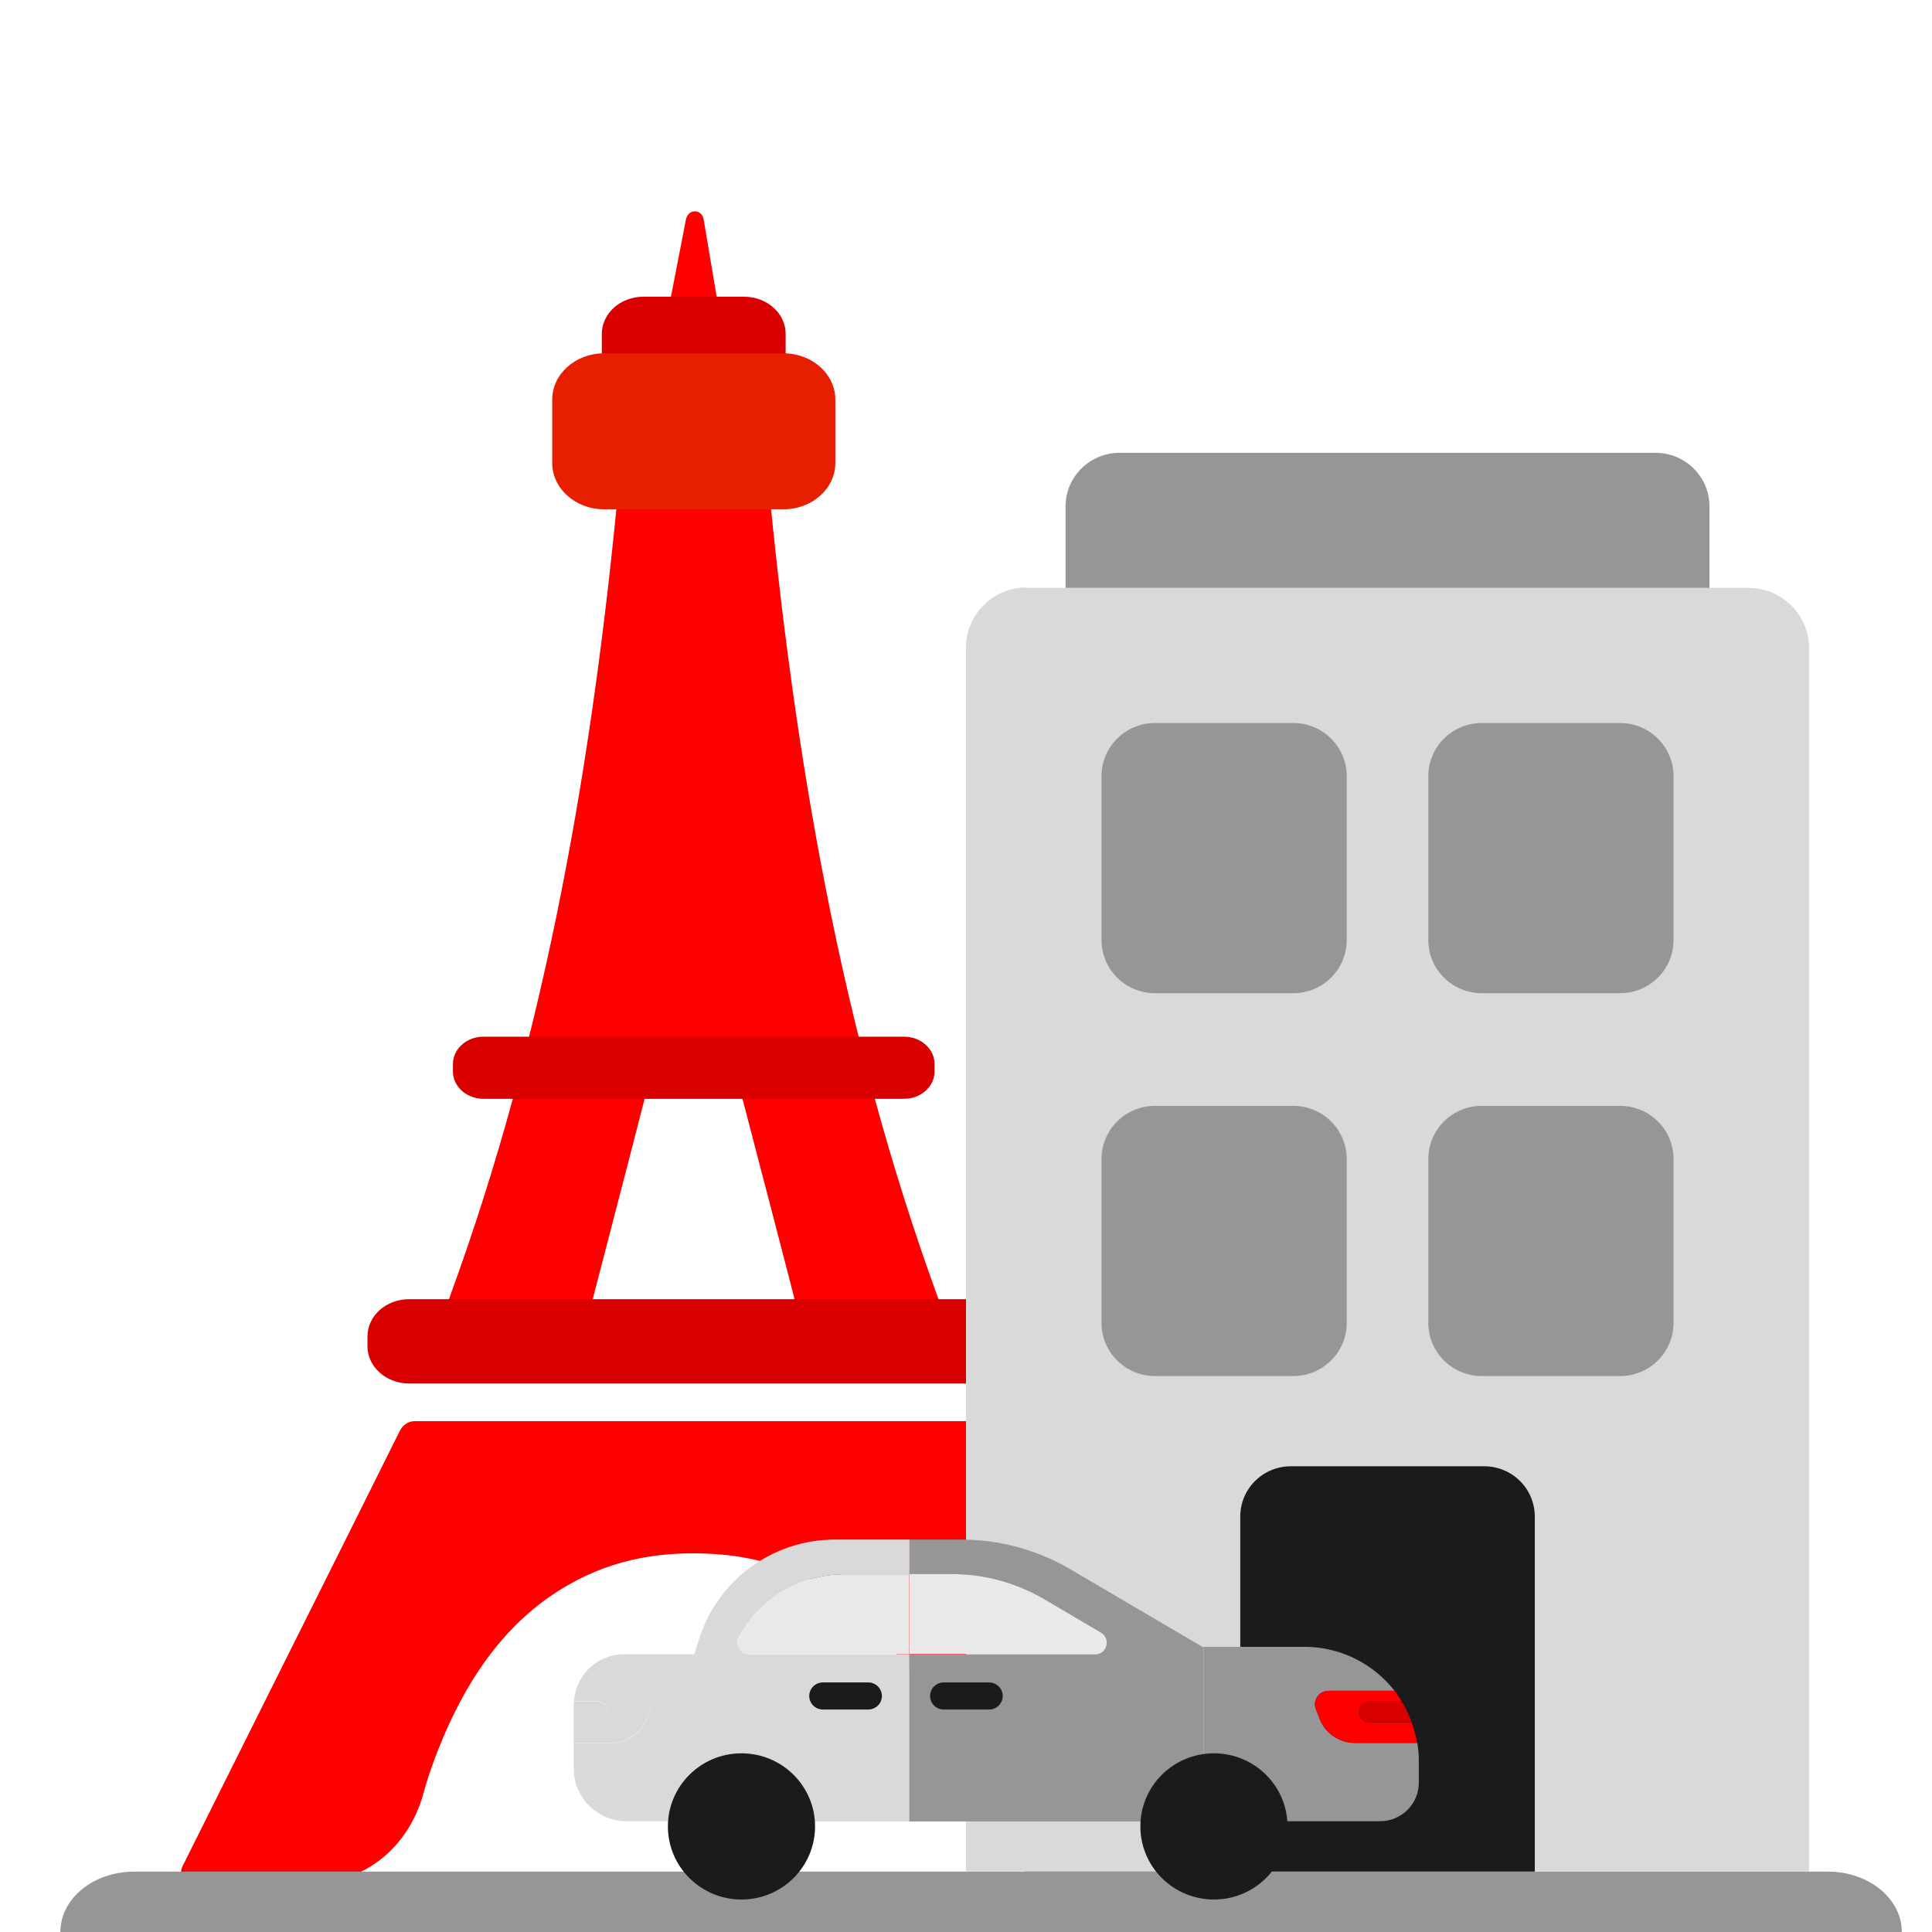 <svg width="64" height="64" viewBox="0 0 64 64" fill="none" xmlns="http://www.w3.org/2000/svg">
<path d="M14.577 43.824C17.894 35.089 19.538 25.934 20.448 16.556C20.242 16.53 20.052 16.53 19.861 16.491C19.435 16.399 19.142 15.966 19.142 15.481C19.142 14.786 19.142 14.091 19.142 13.396C19.142 12.543 19.347 12.281 20.11 12.123C20.11 11.795 20.11 11.454 20.11 11.113C20.11 10.497 20.536 9.999 21.079 9.985C21.446 9.985 21.798 9.985 22.195 9.985L22.723 7.271C22.796 6.903 23.251 6.916 23.31 7.271L23.765 9.972L23.868 10.051C25.321 9.802 25.849 10.051 25.849 11.284C25.849 11.559 25.849 11.835 25.849 12.123C25.966 12.149 26.069 12.176 26.172 12.215C26.553 12.346 26.818 12.766 26.818 13.212C26.818 13.894 26.818 14.589 26.818 15.271C26.832 16.019 26.465 16.648 25.732 16.53C25.673 16.53 25.599 16.53 25.512 16.556C26.436 25.934 28.08 35.089 31.382 43.824C31.573 44.335 31.25 44.899 30.766 44.899C29.694 44.899 28.036 44.899 27.097 44.899C26.876 44.899 26.774 44.82 26.715 44.571C26.025 41.869 25.321 39.181 24.616 36.479C24.528 36.151 24.411 36.099 23.97 36.177C23.295 36.295 22.591 36.282 21.916 36.177C21.519 36.112 21.417 36.164 21.343 36.44C20.653 39.141 19.934 41.856 19.244 44.558C19.186 44.794 19.098 44.886 18.878 44.886C17.924 44.886 16.28 44.886 15.194 44.886C14.709 44.886 14.386 44.322 14.577 43.81V43.824Z" fill="#FF0000"/>
<path d="M35.477 62.356C33.863 62.356 32.395 61.189 31.911 59.431C31.852 59.209 31.779 58.972 31.705 58.749C31.118 56.874 30.208 55.195 28.887 53.857C27.419 52.375 25.673 51.615 23.721 51.483C22.018 51.365 20.36 51.615 18.819 52.507C16.896 53.608 15.605 55.379 14.68 57.556C14.416 58.185 14.181 58.828 14.005 59.484C13.506 61.215 12.053 62.356 10.453 62.356H6.299C6.065 62.356 5.933 62.081 6.035 61.845C7.077 59.746 11.128 51.654 13.242 47.404C13.344 47.195 13.535 47.077 13.741 47.077C19.861 47.077 25.981 47.077 32.102 47.077C32.366 47.077 32.615 47.247 32.762 47.51C34.861 51.733 38.882 59.759 39.924 61.858C40.042 62.081 39.895 62.369 39.66 62.369H35.477V62.356Z" fill="#FF0000"/>
<path d="M32.413 43.037H13.553C12.791 43.037 12.173 43.589 12.173 44.27V44.597C12.173 45.278 12.791 45.83 13.553 45.83H32.413C33.175 45.83 33.792 45.278 33.792 44.597V44.27C33.792 43.589 33.175 43.037 32.413 43.037Z" fill="#D90000"/>
<path d="M29.945 34.341H16.017C15.458 34.341 15.004 34.746 15.004 35.246V35.495C15.004 35.995 15.458 36.4 16.017 36.4H29.945C30.505 36.4 30.958 35.995 30.958 35.495V35.246C30.958 34.746 30.505 34.341 29.945 34.341Z" fill="#D90000"/>
<path d="M24.647 9.829H21.315C20.553 9.829 19.936 10.381 19.936 11.062V13.764C19.936 14.445 20.553 14.997 21.315 14.997H24.647C25.409 14.997 26.026 14.445 26.026 13.764V11.062C26.026 10.381 25.409 9.829 24.647 9.829Z" fill="#D90000"/>
<path d="M25.954 11.704H20.01C19.062 11.704 18.293 12.39 18.293 13.238V15.336C18.293 16.184 19.062 16.871 20.01 16.871H25.954C26.903 16.871 27.672 16.184 27.672 15.336V13.238C27.672 12.39 26.903 11.704 25.954 11.704Z" fill="#E71E00"/>
<path d="M4.448 62H60.551C61.906 62 63 62.893 63 64H2C2 62.893 3.094 62 4.448 62Z" fill="#969696"/>
<path d="M34 19.475H57.926C59.026 19.475 59.927 20.37 59.927 21.463V61.998H32V21.448C32 20.355 32.901 19.46 34 19.46V19.475Z" fill="#D9D9D9"/>
<path d="M42.841 23.951H38.26C37.282 23.951 36.489 24.739 36.489 25.71V31.141C36.489 32.113 37.282 32.901 38.26 32.901H42.841C43.819 32.901 44.612 32.113 44.612 31.141V25.71C44.612 24.739 43.819 23.951 42.841 23.951Z" fill="#969696"/>
<path d="M53.667 23.951H49.086C48.108 23.951 47.315 24.739 47.315 25.71V31.141C47.315 32.113 48.108 32.901 49.086 32.901H53.667C54.645 32.901 55.438 32.113 55.438 31.141V25.71C55.438 24.739 54.645 23.951 53.667 23.951Z" fill="#969696"/>
<path d="M42.841 36.633H38.26C37.282 36.633 36.489 37.421 36.489 38.393V43.824C36.489 44.796 37.282 45.584 38.26 45.584H42.841C43.819 45.584 44.612 44.796 44.612 43.824V38.393C44.612 37.421 43.819 36.633 42.841 36.633Z" fill="#969696"/>
<path d="M53.667 36.633H49.086C48.108 36.633 47.315 37.421 47.315 38.393V43.824C47.315 44.796 48.108 45.584 49.086 45.584H53.667C54.645 45.584 55.438 44.796 55.438 43.824V38.393C55.438 37.421 54.645 36.633 53.667 36.633Z" fill="#969696"/>
<path d="M42.764 48.572H49.162C50.094 48.572 50.842 49.315 50.842 50.241V61.998H41.085V50.241C41.085 49.315 41.833 48.572 42.764 48.572Z" fill="#1B1B1B"/>
<path d="M37.085 15H54.843C55.835 15 56.629 15.804 56.629 16.775V19.475H35.298V16.775C35.298 15.789 36.108 15 37.085 15Z" fill="#969696"/>
<path d="M24.828 54.799C24.524 54.799 24.333 54.473 24.481 54.209C25.174 52.955 26.504 52.15 27.983 52.15H30.129V51H27.661C25.607 51 23.794 52.322 23.169 54.264L22.996 54.805H22.928L25.155 60.337H30.129V54.805H24.828V54.799Z" fill="#D9D9D9"/>
<path d="M39.829 54.553L35.468 51.99C34.36 51.338 33.105 51 31.818 51H30.129V52.149H31.508C32.597 52.149 33.667 52.438 34.602 52.992L36.47 54.092C36.804 54.288 36.668 54.805 36.272 54.805H30.123V60.337H39.86V54.559H39.823L39.829 54.553Z" fill="#969696"/>
<path d="M46.944 57.737H44.884C44.371 57.737 43.913 57.429 43.721 56.956L43.592 56.624C43.474 56.329 43.69 56.01 44.012 56.01H46.196C45.503 55.124 44.42 54.553 43.208 54.553H39.867V60.331H45.713C46.425 60.331 47 59.759 47 59.052V58.321C47 58.124 46.982 57.927 46.951 57.737H46.944Z" fill="#969696"/>
<path d="M32.765 55.733H31.262C31.012 55.733 30.81 55.934 30.81 56.182C30.81 56.429 31.012 56.63 31.262 56.63H32.765C33.014 56.63 33.217 56.429 33.217 56.182C33.217 55.934 33.014 55.733 32.765 55.733Z" fill="#1B1B1B"/>
<path d="M28.762 55.733H27.259C27.009 55.733 26.807 55.934 26.807 56.182C26.807 56.429 27.009 56.63 27.259 56.63H28.762C29.012 56.63 29.214 56.429 29.214 56.182C29.214 55.934 29.012 55.733 28.762 55.733Z" fill="#1B1B1B"/>
<path d="M40.213 62.924C41.559 62.924 42.651 61.84 42.651 60.502C42.651 59.165 41.559 58.081 40.213 58.081C38.867 58.081 37.776 59.165 37.776 60.502C37.776 61.84 38.867 62.924 40.213 62.924Z" fill="#1B1B1B"/>
<path d="M24.475 54.209C24.327 54.473 24.518 54.799 24.822 54.799H30.123V52.15H27.977C26.498 52.15 25.168 52.955 24.475 54.209Z" fill="#E9E9E9"/>
<path d="M36.273 54.799C36.662 54.799 36.805 54.288 36.471 54.086L34.602 52.985C33.662 52.432 32.598 52.143 31.509 52.143H30.129V54.792H36.279L36.273 54.799Z" fill="#E9E9E9"/>
<path d="M45.008 56.698C45.008 56.507 45.163 56.354 45.355 56.354H46.431C46.357 56.237 46.283 56.12 46.196 56.01H44.012C43.691 56.01 43.474 56.329 43.592 56.624L43.721 56.956C43.913 57.429 44.371 57.737 44.885 57.737H46.945C46.907 57.497 46.839 57.27 46.759 57.048H45.355C45.163 57.048 45.008 56.895 45.008 56.704V56.698Z" fill="#FF0000"/>
<path d="M45.355 56.354C45.163 56.354 45.008 56.507 45.008 56.698C45.008 56.889 45.163 57.042 45.355 57.042H46.759C46.672 56.803 46.561 56.569 46.431 56.354H45.355Z" fill="#D90000"/>
<path d="M22.929 54.799H20.677C19.91 54.799 19.272 55.309 19.074 56.009H21.128C21.45 56.009 21.666 56.329 21.549 56.624L21.419 56.956C21.227 57.429 20.77 57.737 20.256 57.737H19.006V58.585C19.006 59.55 19.792 60.331 20.763 60.331H25.156L22.929 54.799Z" fill="#D9D9D9"/>
<path d="M21.419 56.956L21.549 56.624C21.666 56.329 21.45 56.009 21.128 56.009H19.074C19.043 56.12 19.025 56.237 19.012 56.353H19.786C19.977 56.353 20.132 56.507 20.132 56.698C20.132 56.888 19.977 57.042 19.786 57.042H19V57.73H20.25C20.763 57.73 21.221 57.423 21.413 56.95L21.419 56.956Z" fill="#D9D9D9"/>
<path d="M19 57.048H19.786C19.977 57.048 20.132 56.895 20.132 56.704C20.132 56.514 19.977 56.36 19.786 56.36H19.012C19.012 56.397 19 56.428 19 56.464V57.048Z" fill="#D9D9D9"/>
<path d="M24.562 62.924C25.908 62.924 27 61.84 27 60.502C27 59.165 25.908 58.081 24.562 58.081C23.216 58.081 22.125 59.165 22.125 60.502C22.125 61.84 23.216 62.924 24.562 62.924Z" fill="#1B1B1B"/>
</svg>
